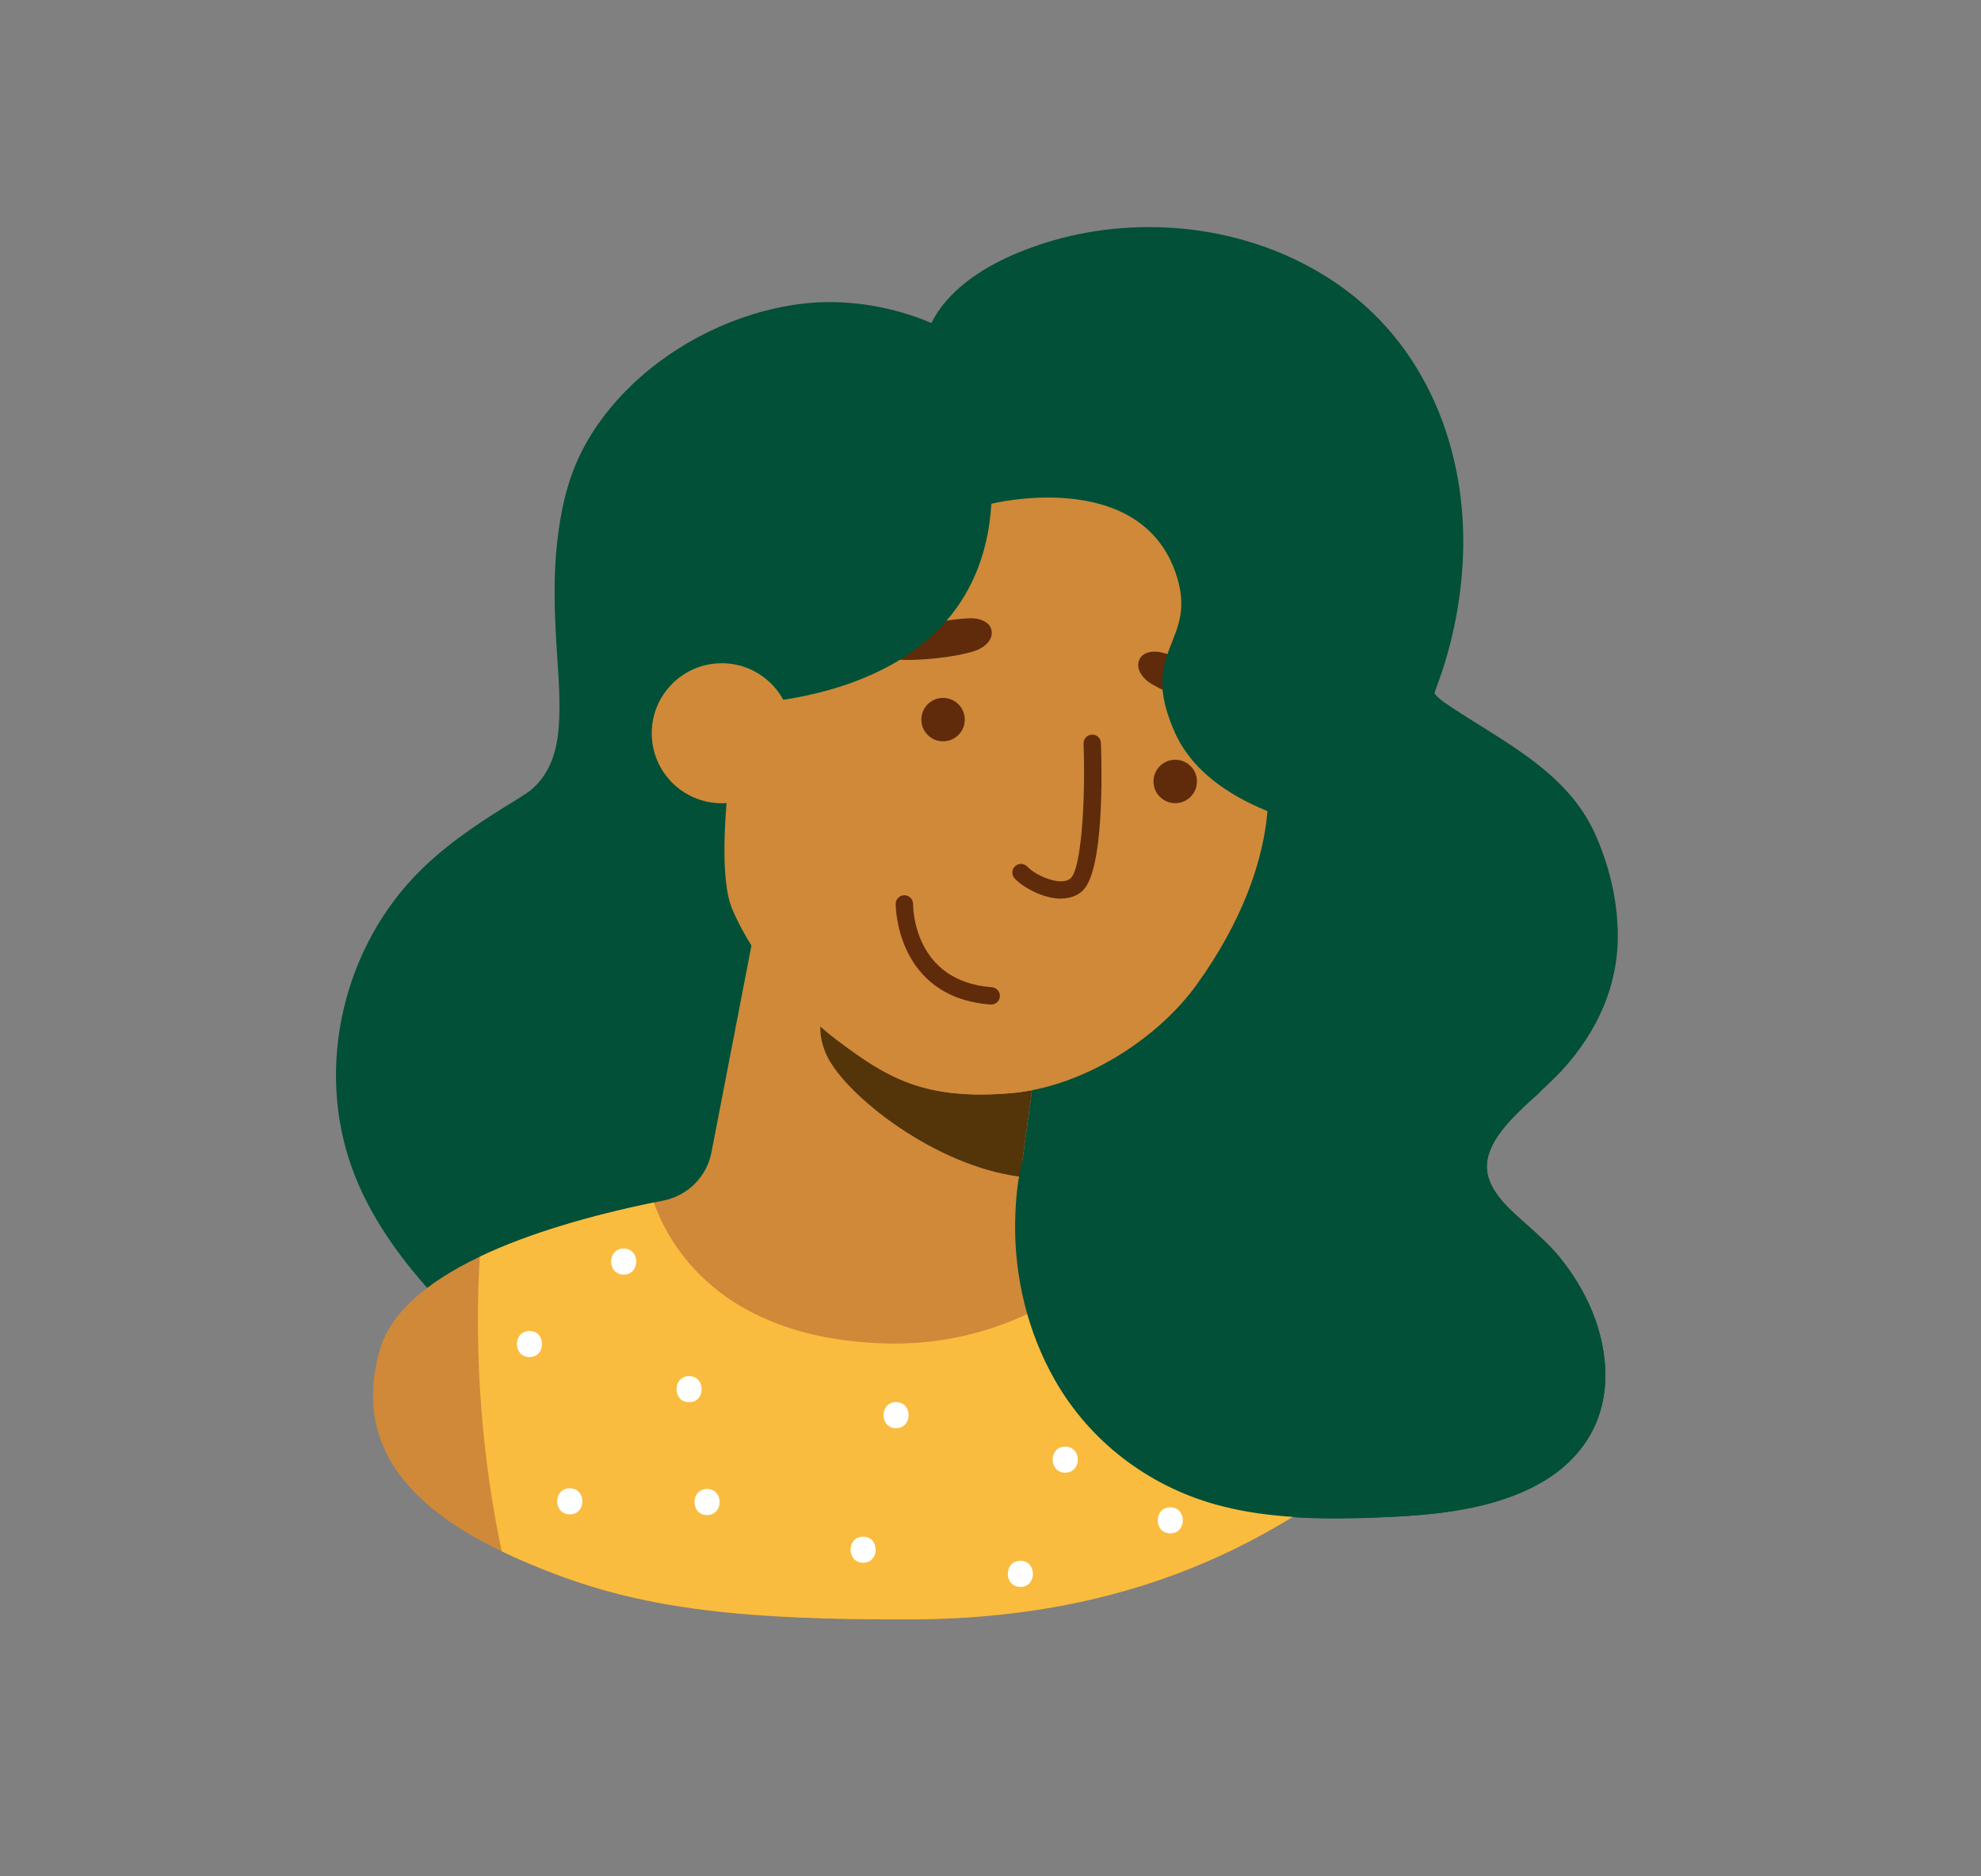 <?xml version="1.0" encoding="UTF-8"?><svg xmlns="http://www.w3.org/2000/svg" viewBox="0 0 228 216"><rect x="0" y="0" width="228" height="216" fill="#808080" stroke="none"/><g style="isolation:isolate;"><g id="Layer_1"><rect width="228" height="216" style="fill:none; stroke-width:0px;"/><path d="M175.14,127.63c1.75-1.68,3.62-3.21,5.21-5.06,3.19-3.7,5.34-8.08,5.77-12.98.39-4.59-.69-9.56-2.6-13.73-3.22-7.03-10.48-10.46-16.57-14.51-.46-.3-.93-.63-1.23-.89-.17-.15-.34-.31-.5-.48-.04-.05-.09-.1-.13-.15,0,0,0,0,0,0,.13.13.08.05.01-.03.03-.09.06-.2.08-.25.41-1.15.83-2.3,1.18-3.47,1.28-4.28,1.99-8.76,2.05-13.23.1-8.58-2.35-17.15-7.75-23.9-6.2-7.77-15.93-12.08-25.73-12.72-5.2-.34-10.56.31-15.5,2.01-3.85,1.32-7.83,3.29-10.54,6.42-.67.77-1.24,1.61-1.69,2.52-4.71-2-10.17-2.85-15.18-2.18-7.16.95-14.14,4.36-19.35,9.36-2.31,2.22-4.32,4.82-5.76,7.69-1.63,3.25-2.38,6.75-2.78,10.34-.44,3.9-.32,7.84-.09,11.75.19,3.21.51,6.46.26,9.67-.2,2.57-.95,5.1-2.91,6.88-.11.1-.22.19-.33.29,0,0,0,0-.01.01-.02.01-.04.03-.08.06-.26.19-.52.37-.79.54-.64.42-1.29.81-1.94,1.21-3.75,2.32-7.4,4.83-10.47,8.03-8.68,9.09-11.59,23.1-6.81,34.8,2.12,5.2,5.48,9.69,9.26,13.8,3.2,3.48,6.79,6.63,9.77,10.3.56.69,1.08,1.42,1.55,2.19.25.41.78.81,1.3.74,6.98-.92,13.95-1.84,20.93-2.76,11.02-1.45,22.04-2.9,33.06-4.35,2.04-.27,4.07-.54,6.11-.8.19,4.43,2.3,8.57,5.35,11.77,3.81,3.99,8.93,6.3,14.29,7.34,5.95,1.16,12.11,1.05,18.14.73,5.94-.32,12.38-1.13,17.5-4.41,4.24-2.72,6.65-7.19,6.54-12.23-.11-4.85-2.23-9.51-5.25-13.24-1.63-2.01-3.7-3.53-5.55-5.33-1.59-1.55-3.27-3.61-2.75-5.99.5-2.28,2.31-4.17,3.93-5.73Z" style="fill:#015037; stroke-width:0px;"/><path d="M117.45,135.3l1.84-13.6-32-17-5.41,27.97c-.54,2.81-2.74,4.98-5.54,5.54-15.67,3.11-30.16,8.57-32.63,17.2-4.15,14.5,9.08,21.6,20.32,25.84,10.6,4,21.83,5.25,40.99,5.17,26.89-.12,44.31-10.1,57.93-22.67,4.6-4.24-2.41-22.36-45.49-28.45Z" style="fill:#cf8939; stroke-width:0px;"/><path d="M116.44,125.84c-10.15.86-14.37-1.8-20.15-6.14-.6-.45-1.22-.96-1.87-1.53-.05,1.12.26,2.37.8,3.46,2.27,4.59,12.48,12.62,22.2,13.83l1.35-9.96c-.78.15-1.56.27-2.34.34Z" style="fill:#543409; mix-blend-mode:hard-light; stroke-width:0px;"/><path d="M133.71,138.56c-4.9,6.34-15.62,16.83-32.54,16.07-18.27-.81-24.14-11.21-25.92-16.2-7.38,1.52-14.44,3.57-20.03,6.24-.86,14.7,1.04,26.99,2.53,33.92,2.08,1,4.21,1.88,6.27,2.66,10.6,4,21.83,5.25,40.99,5.17,26.89-.12,44.31-10.1,57.93-22.67,3.94-3.64-.66-17.48-29.23-25.19Z" style="fill:#f9bc3e; stroke-width:0px;"/><path d="M71.78,146.73c1.93,0,1.93-3,0-3s-1.93,3,0,3h0Z" style="fill:#fff; stroke-width:0px;"/><path d="M60.94,156.22c1.93,0,1.93-3,0-3s-1.93,3,0,3h0Z" style="fill:#fff; stroke-width:0px;"/><path d="M99.34,179.9c1.93,0,1.93-3,0-3s-1.93,3,0,3h0Z" style="fill:#fff; stroke-width:0px;"/><path d="M79.31,161.42c1.93,0,1.93-3,0-3s-1.93,3,0,3h0Z" style="fill:#fff; stroke-width:0px;"/><path d="M81.38,174.41c1.93,0,1.93-3,0-3s-1.93,3,0,3h0Z" style="fill:#fff; stroke-width:0px;"/><path d="M65.58,174.33c1.93,0,1.93-3,0-3s-1.93,3,0,3h0Z" style="fill:#fff; stroke-width:0px;"/><path d="M103.13,164.41c1.93,0,1.93-3,0-3s-1.93,3,0,3h0Z" style="fill:#fff; stroke-width:0px;"/><path d="M122.6,169.53c1.93,0,1.93-3,0-3s-1.93,3,0,3h0Z" style="fill:#fff; stroke-width:0px;"/><path d="M134.69,176.52c1.93,0,1.93-3,0-3s-1.93,3,0,3h0Z" style="fill:#fff; stroke-width:0px;"/><path d="M117.44,182.68c1.93,0,1.93-3,0-3s-1.93,3,0,3h0Z" style="fill:#fff; stroke-width:0px;"/><path d="M121.33,156.37c1.93,0,1.93-3,0-3s-1.93,3,0,3h0Z" style="fill:#fff; stroke-width:0px;"/><path d="M145.64,87.64s2.81,10.78-7.88,25.67c-4.64,6.46-13.31,11.84-21.32,12.52-10.15.86-14.37-1.8-20.15-6.14-4-3-9.36-8.83-12-15-3-7,2.35-32.43,2.35-32.43l12.15-17.93,33.1-6.5,13.75,39.8Z" style="fill:#cf8939; stroke-width:0px;"/><path d="M103.02,72.8c1.21-.63,7.92-1.88,9.37-1.58.37.08,1.47.3,1.71,1.27.31,1.24-.97,2.14-1.9,2.44-2.42.79-6.38,1.09-8.18,1.04-.66-.02-1.21-.22-1.59-.53-.33-.28-.53-.65-.54-1.07-.01-.61.4-1.18,1.15-1.57Z" style="fill:#5f2b0a; stroke-width:0px;"/><path d="M141.87,78.74c-1.03-.9-7.26-3.67-8.74-3.72-.37-.01-1.5-.05-1.96.84-.59,1.13.44,2.31,1.28,2.82,2.17,1.33,5.95,2.55,7.71,2.92.64.13,1.23.07,1.67-.15.39-.19.67-.5.78-.91.16-.59-.12-1.24-.75-1.79Z" style="fill:#5f2b0a; stroke-width:0px;"/><circle cx="135.26" cy="89.96" r="2.5" style="fill:#5f2b0a; stroke-width:0px;"/><circle cx="108.54" cy="82.84" r="2.5" style="fill:#5f2b0a; stroke-width:0px;"/><path d="M81.35,81.12s31.24,1.77,32.75-23.13c0,0,16.86-4.21,21.16,7.82,2.93,8.19-4.5,8.69,0,18.6,5.28,11.62,26.51,12.32,26.51,12.32l-26.51-56.94-47.04,11.24-6.87,30.08Z" style="fill:#015037; stroke-width:0px;"/><path d="M122.13,103.45c-2.03,0-4.31-1.24-5.34-2.31-.38-.4-.37-1.03.03-1.41.4-.38,1.03-.37,1.41.03,1.14,1.18,3.98,2.27,4.99,1.35,1.23-1.11,1.73-8.91,1.49-15.5-.02-.55.41-1.02.96-1.04.55-.04,1.02.41,1.04.96.12,3.43.34,14.81-2.15,17.05-.68.61-1.53.85-2.43.86Z" style="fill:#5f2b0a; stroke-width:0px;"/><path d="M114.09,115.64s-.05,0-.08,0c-10.94-.82-10.93-11.49-10.92-11.59,0-.55.45-.99,1-.99h.01c.55,0,.99.46.99,1.01h0c0,.36.03,8.9,9.07,9.58.55.04.96.52.92,1.07-.04.52-.48.92-1,.92Z" style="fill:#5f2b0a; stroke-width:0px;"/><circle cx="83.07" cy="84.41" r="8.06" style="fill:#cf8939; stroke-width:0px;"/><path d="M183.32,151.15c-1.72-4.3-4.53-7.49-7.96-10.51-1.61-1.42-3.41-2.99-4.05-5.11-.63-2.08.48-4.07,1.76-5.66,1.11-1.39,2.43-2.59,3.76-3.76.03-.02.05-.04.07-.06.04-.03.08-.07.12-.11.62-.55.58-1.24.23-1.76-.21-.45-.64-.8-1.29-.8-8.4,0-16.8.22-25.19.61-6.19.29-12.4.66-18.56,1.44-2.38.3-4.77.64-7.1,1.21-1.49.36-3.12.8-4.34,1.77-3.32,2.62-3.85,8.28-3.93,12.15-.13,6.35,1.44,12.84,4.6,18.36,4.01,7.02,10.71,12.12,18.49,14.28,5.32,1.48,10.93,1.66,16.42,1.54,5.72-.13,11.62-.41,17.07-2.31,4.51-1.58,8.62-4.33,10.42-8.93,1.54-3.94,1.03-8.47-.51-12.33Z" style="fill:#015037; stroke-width:0px;"/></g></g></svg>